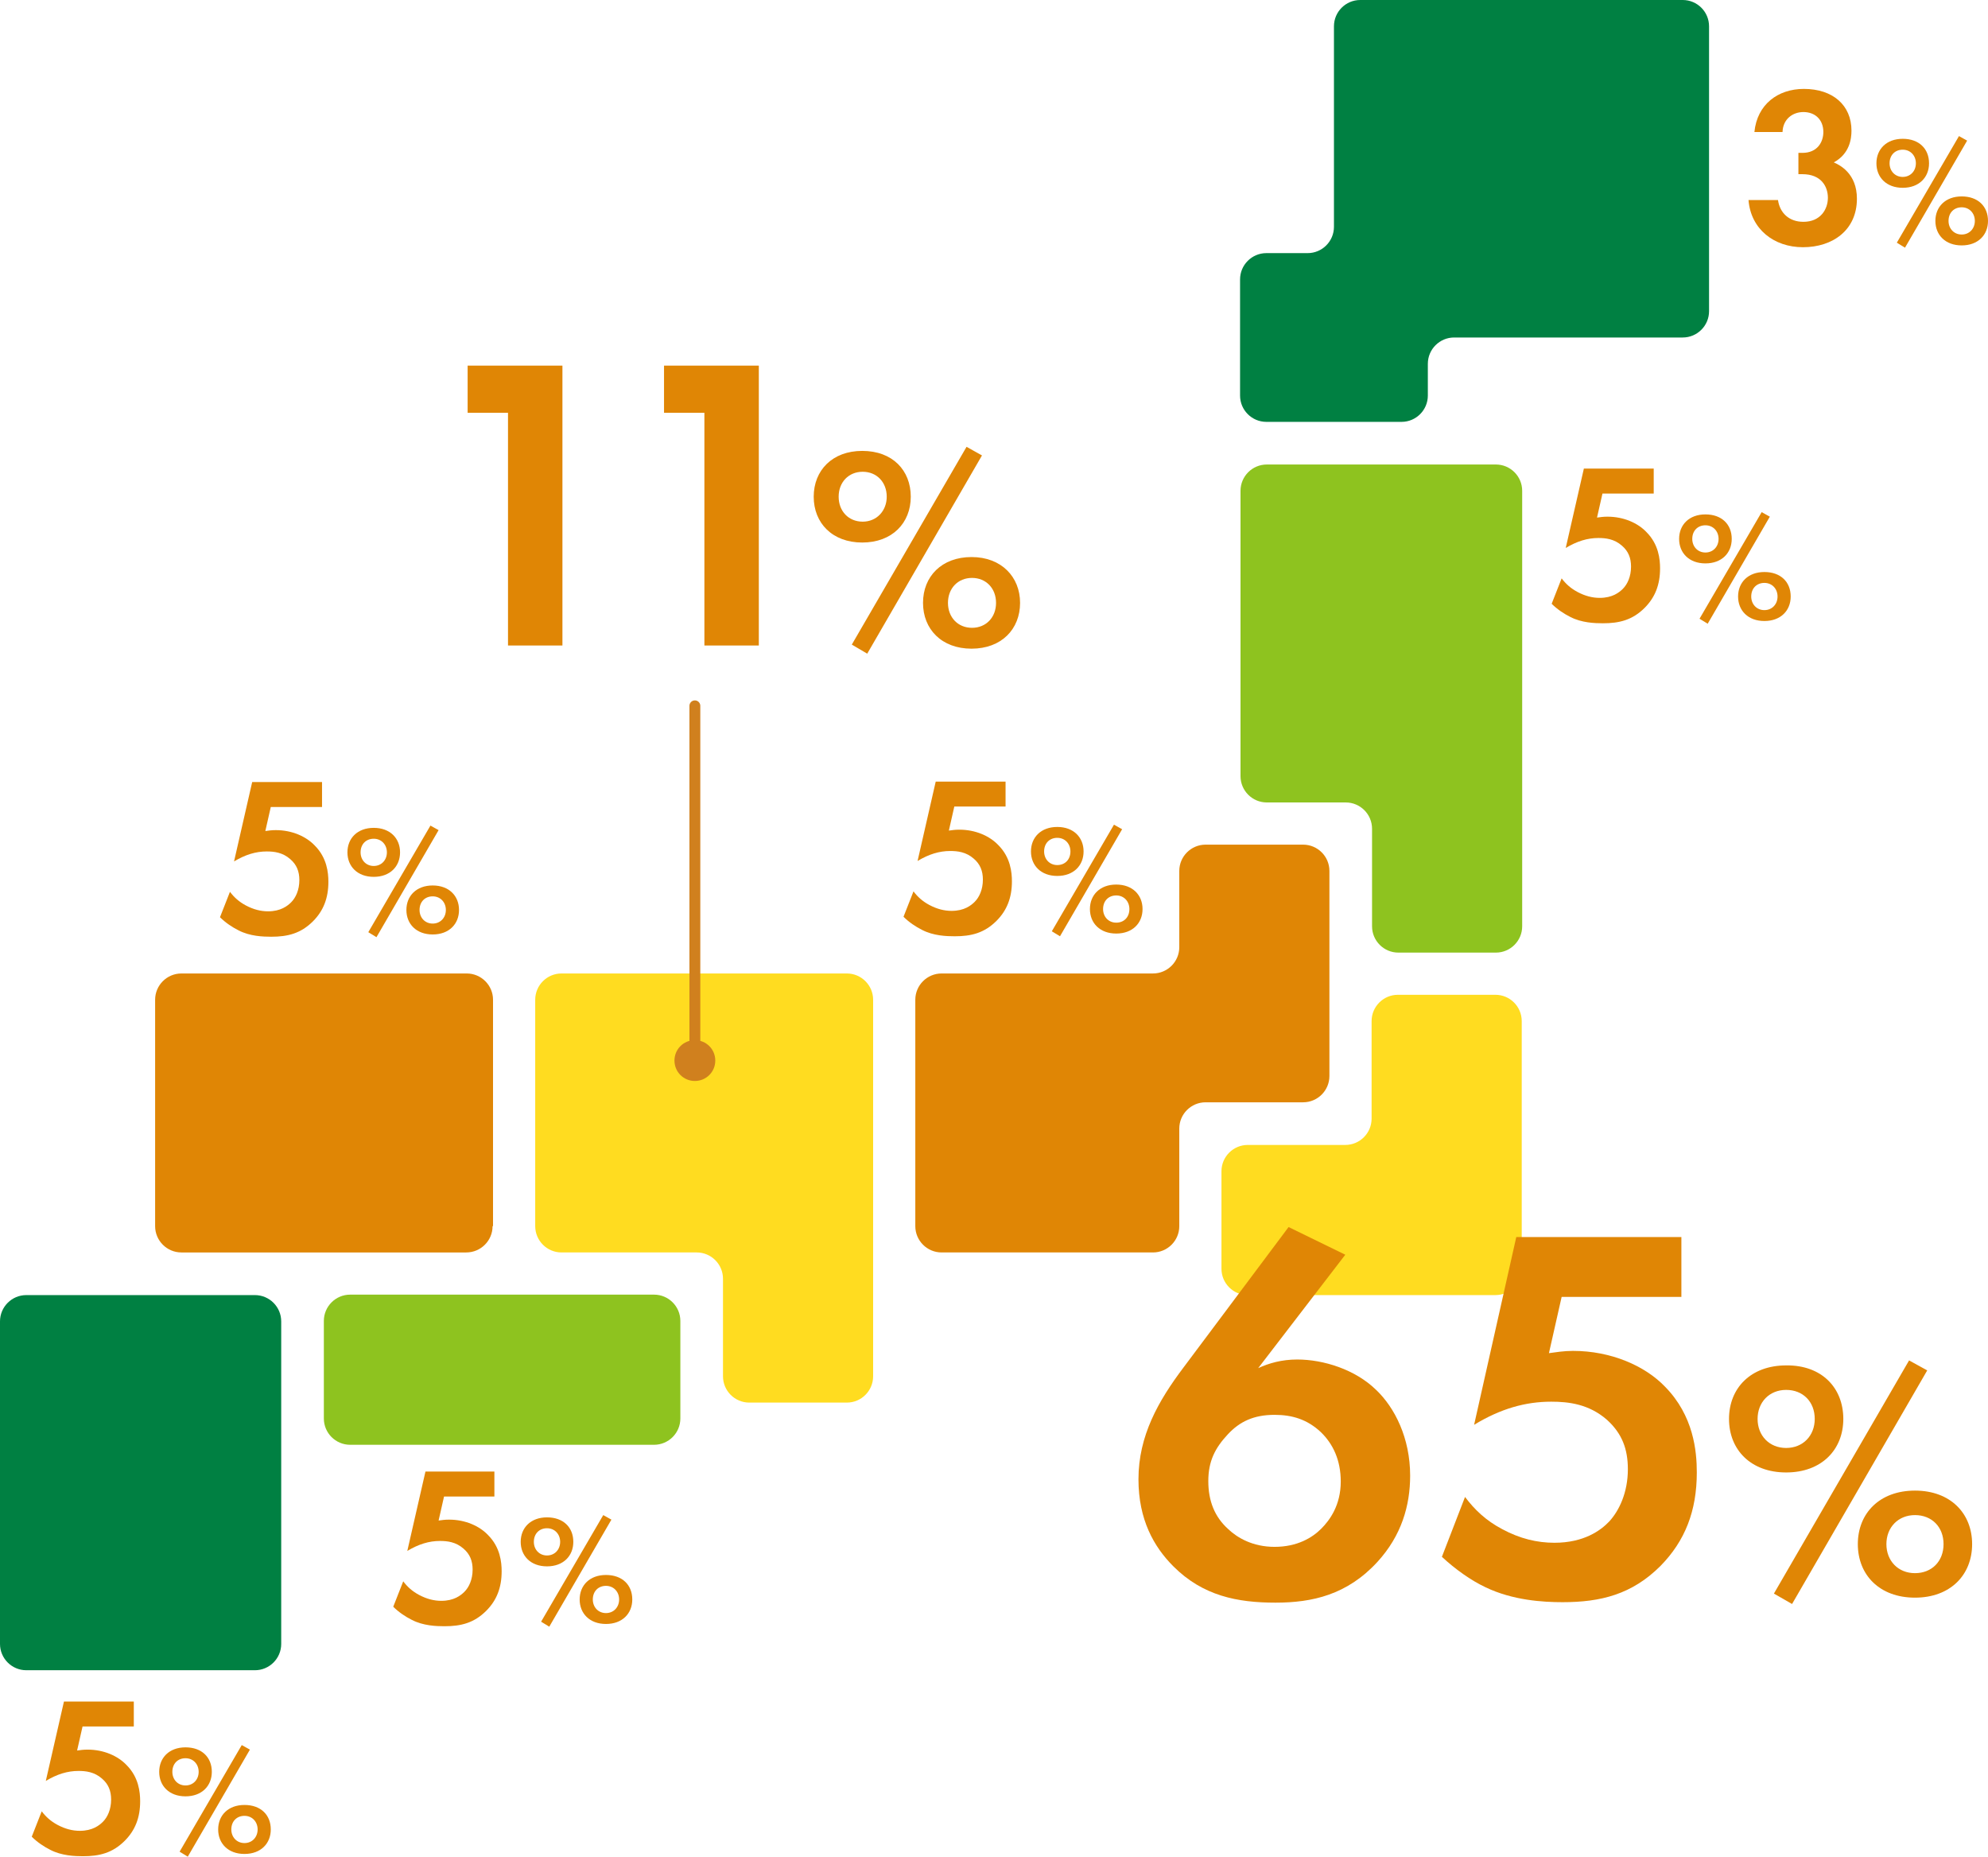 <?xml version="1.0" encoding="utf-8"?>
<!-- Generator: Adobe Illustrator 28.0.0, SVG Export Plug-In . SVG Version: 6.00 Build 0)  -->
<svg version="1.1" id="レイヤー_1" xmlns="http://www.w3.org/2000/svg" xmlns:xlink="http://www.w3.org/1999/xlink" x="0px"
	 y="0px" viewBox="0 0 438.3 409.3" style="enable-background:new 0 0 438.3 409.3;" xml:space="preserve">
<style type="text/css">
	.st0{fill:#008042;}
	.st1{fill:#8EC31F;}
	.st2{fill:#E08605;}
	.st3{fill:#FFDC20;}
	.st4{fill:none;stroke:#D0801E;stroke-width:2.396;stroke-linecap:round;stroke-linejoin:round;}
	.st5{fill:#D0801E;}
</style>
<g>
	<path class="st0" d="M376.8,5.8c0-3.2-2.6-5.8-5.8-5.8h-71.1c-3.2,0-5.8,2.6-5.8,5.8V50c0,3.2-2.6,5.8-5.8,5.8h-9.1
		c-3.2,0-5.8,2.6-5.8,5.8v25.6c0,3.2,2.6,5.8,5.8,5.8H309c3.2,0,5.8-2.6,5.8-5.8v-7c0-3.2,2.6-5.8,5.8-5.8h50.4
		c3.2,0,5.8-2.6,5.8-5.8V5.8z"/>
	<path class="st1" d="M150,312.7c0,3.2-2.6,5.8-5.8,5.8h-67c-3.2,0-5.8-2.6-5.8-5.8v-21.5c0-3.2,2.6-5.8,5.8-5.8h67
		c3.2,0,5.8,2.6,5.8,5.8V312.7z"/>
	<path class="st0" d="M62,362.4c0,3.2-2.6,5.8-5.8,5.8H5.8c-3.2,0-5.8-2.6-5.8-5.8v-71.1c0-3.2,2.6-5.8,5.8-5.8h50.4
		c3.2,0,5.8,2.6,5.8,5.8V362.4z"/>
	<path class="st2" d="M265.8,186.2c-3.2,0-5.8,2.6-5.8,5.8v16.8c0,3.2-2.6,5.8-5.8,5.8h-46.6c-3.2,0-5.8,2.6-5.8,5.8v49.9
		c0,3.2,2.6,5.8,5.8,5.8h46.6c3.2,0,5.8-2.6,5.8-5.8v-21.5c0-3.2,2.6-5.8,5.8-5.8h21.5c3.2,0,5.8-2.6,5.8-5.8V192
		c0-3.2-2.6-5.8-5.8-5.8H265.8z"/>
	<path class="st3" d="M123.8,214.6c-3.2,0-5.8,2.6-5.8,5.8v49.9c0,3.2,2.6,5.8,5.8,5.8h29.8c3.2,0,5.8,2.6,5.8,5.8v21.5
		c0,3.2,2.6,5.8,5.8,5.8h21.5c3.2,0,5.8-2.6,5.8-5.8v-21.5c0-3.2,0-8.4,0-11.6v-49.9c0-3.2-2.6-5.8-5.8-5.8H123.8z"/>
	<path class="st2" d="M108.6,270.3c0,3.2-2.6,5.8-5.8,5.8H40c-3.2,0-5.8-2.6-5.8-5.8v-49.9c0-3.2,2.6-5.8,5.8-5.8h62.9
		c3.2,0,5.8,2.6,5.8,5.8V270.3z"/>
	<path class="st3" d="M308.2,219.3c-3.2,0-5.8,2.6-5.8,5.8v21.5c0,3.2-2.6,5.8-5.8,5.8h-21.5c-3.2,0-5.8,2.6-5.8,5.8v21.5
		c0,3.2,2.6,5.8,5.8,5.8h21.5c3.2,0,8.4,0,11.6,0h21.5c3.2,0,5.8-2.6,5.8-5.8v-21.5c0-3.2,0-8.4,0-11.6v-21.5c0-3.2-2.6-5.8-5.8-5.8
		H308.2z"/>
	<path class="st1" d="M279.3,102.4c-3.2,0-5.8,2.6-5.8,5.8v62.9c0,3.2,2.6,5.8,5.8,5.8h17.4c3.2,0,5.8,2.6,5.8,5.8v21.5
		c0,3.2,2.6,5.8,5.8,5.8h21.5c3.2,0,5.8-2.6,5.8-5.8v-21.5c0-3.2,0-8.4,0-11.6v-62.9c0-3.2-2.6-5.8-5.8-5.8H279.3z"/>
	<g>
		<g>
			<path class="st2" d="M296.6,276.6l-19.2,25c2.4-1.1,5.2-1.9,8.6-1.9c5.8,0,12.8,2.2,17.4,6.7c4.1,3.9,7.5,10.6,7.5,18.9
				c0,6.6-1.9,13.2-7.2,19c-6.7,7.3-14.4,9-22.5,9c-8.4,0-16-1.5-22.5-8c-4.3-4.3-7.7-10.3-7.7-19.2c0-9.6,4.4-17.3,9.9-24.6
				l23.2-31L296.6,276.6z M291.3,337c1.9-1.9,4.3-5.2,4.3-10.4c0-4.7-1.7-8.3-4.4-10.9c-3-2.8-6.3-3.8-10.2-3.8
				c-4.6,0-7.7,1.5-10.3,4.3c-2.8,3-4.3,5.9-4.3,10.3s1.4,7.9,4.4,10.6c2,1.9,5.4,3.9,10.2,3.9C286,341,289.3,339,291.3,337z"/>
			<path class="st2" d="M370.6,285.9h-26.3l-2.8,12.4c1.5-0.2,3.3-0.5,5.3-0.5c8.4,0,15.9,3.3,20.3,7.9c6.3,6.4,7,14.2,7,18.9
				c0,8.5-2.6,15.1-8,20.6c-6.3,6.3-13.2,8-21.6,8c-4.3,0-11-0.4-17-3.3c-3.2-1.5-6.7-4-9.6-6.7l5.1-13.2c2.1,2.8,4.6,5.2,8.2,7.1
				c3.9,2.1,7.7,3,11.5,3c6.5,0,10.2-2.7,12.1-4.7c2.2-2.4,4.1-6.4,4.1-11.5c0-4.5-1.3-7.9-4.6-10.9c-4-3.5-8.5-4-12.3-4
				c-5.6,0-11.1,1.5-17,5.1l9.3-41.4h36.4V285.9z"/>
			<path class="st2" d="M406.4,312.8c0,6.8-4.8,11.8-12.6,11.8c-7.8,0-12.6-5-12.6-11.8s4.8-11.8,12.6-11.8
				C401.6,300.9,406.4,305.9,406.4,312.8z M400.1,312.8c0-3.8-2.6-6.4-6.3-6.4c-3.7,0-6.3,2.7-6.3,6.4s2.6,6.4,6.3,6.4
				C397.5,319.2,400.1,316.5,400.1,312.8z M420.9,299.9l4,2.2l-29.8,51.5l-4-2.3L420.9,299.9z M434.8,340.4
				c0,6.8-4.8,11.8-12.6,11.8s-12.6-5-12.6-11.8s4.8-11.8,12.6-11.8S434.8,333.6,434.8,340.4z M428.5,340.4c0-3.8-2.6-6.4-6.3-6.4
				s-6.3,2.7-6.3,6.4s2.6,6.4,6.3,6.4S428.5,344.2,428.5,340.4z"/>
		</g>
	</g>
	<g>
		<g>
			<path class="st2" d="M112,91h-8.9V80.6h20.9v61.7h-12V91z"/>
			<path class="st2" d="M155.3,91h-8.9V80.6h20.9v61.7h-12V91z"/>
			<path class="st2" d="M200.8,109.5c0,5.8-4.1,10.1-10.7,10.1c-6.6,0-10.7-4.3-10.7-10.1c0-5.8,4.1-10.1,10.7-10.1
				C196.8,99.4,200.8,103.7,200.8,109.5z M195.5,109.5c0-3.2-2.2-5.5-5.3-5.5s-5.3,2.3-5.3,5.5c0,3.2,2.2,5.5,5.3,5.5
				S195.5,112.6,195.5,109.5z M213.1,98.5l3.4,1.9l-25.3,43.7l-3.4-2L213.1,98.5z M224.9,132.9c0,5.8-4.1,10.1-10.7,10.1
				s-10.7-4.3-10.7-10.1c0-5.8,4.1-10.1,10.7-10.1S224.9,127.2,224.9,132.9z M219.6,132.9c0-3.2-2.2-5.5-5.3-5.5s-5.3,2.3-5.3,5.5
				c0,3.2,2.2,5.5,5.3,5.5S219.6,136.1,219.6,132.9z"/>
		</g>
	</g>
	<g>
		<g>
			<line class="st4" x1="153.2" y1="155.6" x2="153.2" y2="234"/>
			<g>
				<path class="st5" d="M148.7,233.8c0,2.5,2,4.5,4.5,4.5c2.5,0,4.5-2,4.5-4.5s-2-4.5-4.5-4.5C150.7,229.3,148.7,231.3,148.7,233.8
					z"/>
			</g>
		</g>
	</g>
	<g>
		<g>
			<path class="st2" d="M109,329.9H97.9l-1.2,5.3c0.7-0.1,1.4-0.2,2.3-0.2c3.6,0,6.7,1.4,8.6,3.4c2.7,2.7,3,6,3,8
				c0,3.6-1.1,6.4-3.4,8.7c-2.7,2.7-5.6,3.4-9.2,3.4c-1.8,0-4.7-0.1-7.2-1.4c-1.4-0.7-2.9-1.7-4.1-2.9l2.2-5.6c0.9,1.2,2,2.2,3.5,3
				c1.7,0.9,3.3,1.3,4.9,1.3c2.8,0,4.3-1.2,5.1-2c1-1,1.8-2.7,1.8-4.9c0-1.9-0.6-3.4-2-4.6c-1.7-1.5-3.6-1.7-5.2-1.7
				c-2.4,0-4.7,0.7-7.2,2.2l4-17.5H109V329.9z"/>
			<path class="st2" d="M126.4,339.9c0,3.1-2.2,5.4-5.8,5.4s-5.8-2.3-5.8-5.4c0-3.1,2.2-5.4,5.8-5.4S126.4,336.7,126.4,339.9z
				 M123.5,339.9c0-1.7-1.2-3-2.9-3s-2.9,1.2-2.9,3c0,1.7,1.2,3,2.9,3S123.5,341.6,123.5,339.9z M133,334l1.8,1l-13.7,23.6l-1.8-1.1
				L133,334z M139.4,352.6c0,3.1-2.2,5.4-5.8,5.4s-5.8-2.3-5.8-5.4c0-3.1,2.2-5.4,5.8-5.4S139.4,349.4,139.4,352.6z M136.5,352.6
				c0-1.7-1.2-3-2.9-3s-2.9,1.2-2.9,3c0,1.7,1.2,3,2.9,3S136.5,354.3,136.5,352.6z"/>
		</g>
	</g>
	<g>
		<g>
			<path class="st2" d="M29.3,380.6H18.2l-1.2,5.3c0.7-0.1,1.4-0.2,2.3-0.2c3.6,0,6.7,1.4,8.6,3.4c2.7,2.7,3,6,3,8
				c0,3.6-1.1,6.4-3.4,8.7c-2.7,2.7-5.6,3.4-9.2,3.4c-1.8,0-4.7-0.1-7.2-1.4c-1.4-0.7-2.9-1.7-4.1-2.9l2.2-5.6c0.9,1.2,2,2.2,3.5,3
				c1.7,0.9,3.3,1.3,4.9,1.3c2.8,0,4.3-1.2,5.1-2c1-1,1.8-2.7,1.8-4.9c0-1.9-0.6-3.4-2-4.6c-1.7-1.5-3.6-1.7-5.2-1.7
				c-2.4,0-4.7,0.7-7.2,2.2l4-17.5h15.4V380.6z"/>
			<path class="st2" d="M46.7,390.6c0,3.1-2.2,5.4-5.8,5.4s-5.8-2.3-5.8-5.4c0-3.1,2.2-5.4,5.8-5.4S46.7,387.4,46.7,390.6z
				 M43.8,390.6c0-1.7-1.2-3-2.9-3s-2.9,1.2-2.9,3c0,1.7,1.2,3,2.9,3S43.8,392.3,43.8,390.6z M53.3,384.7l1.8,1l-13.7,23.6l-1.8-1.1
				L53.3,384.7z M59.7,403.3c0,3.1-2.2,5.4-5.8,5.4s-5.8-2.3-5.8-5.4c0-3.1,2.2-5.4,5.8-5.4S59.7,400.1,59.7,403.3z M56.8,403.3
				c0-1.7-1.2-3-2.9-3s-2.9,1.2-2.9,3c0,1.7,1.2,3,2.9,3S56.8,405,56.8,403.3z"/>
		</g>
	</g>
	<g>
		<g>
			<path class="st2" d="M70.8,177.9H59.7l-1.2,5.3c0.7-0.1,1.4-0.2,2.3-0.2c3.6,0,6.7,1.4,8.6,3.4c2.7,2.7,3,6,3,8
				c0,3.6-1.1,6.4-3.4,8.7c-2.7,2.7-5.6,3.4-9.2,3.4c-1.8,0-4.7-0.1-7.2-1.4c-1.4-0.7-2.9-1.7-4.1-2.9l2.2-5.6c0.9,1.2,2,2.2,3.5,3
				c1.7,0.9,3.3,1.3,4.9,1.3c2.8,0,4.3-1.2,5.1-2c1-1,1.8-2.7,1.8-4.9c0-1.9-0.6-3.4-2-4.6c-1.7-1.5-3.6-1.7-5.2-1.7
				c-2.4,0-4.7,0.7-7.2,2.2l4-17.5h15.4V177.9z"/>
			<path class="st2" d="M88.2,187.9c0,3.1-2.2,5.4-5.8,5.4s-5.8-2.3-5.8-5.4c0-3.1,2.2-5.4,5.8-5.4S88.2,184.8,88.2,187.9z
				 M85.3,187.9c0-1.7-1.2-3-2.9-3s-2.9,1.2-2.9,3c0,1.7,1.2,3,2.9,3S85.3,189.6,85.3,187.9z M94.9,182l1.8,1L83,206.6l-1.8-1.1
				L94.9,182z M101.2,200.6c0,3.1-2.2,5.4-5.8,5.4s-5.8-2.3-5.8-5.4c0-3.1,2.2-5.4,5.8-5.4S101.2,197.5,101.2,200.6z M98.3,200.6
				c0-1.7-1.2-3-2.9-3s-2.9,1.2-2.9,3c0,1.7,1.2,3,2.9,3S98.3,202.3,98.3,200.6z"/>
		</g>
	</g>
	<g>
		<g>
			<path class="st2" d="M364.4,108.8h-11.1l-1.2,5.3c0.7-0.1,1.4-0.2,2.3-0.2c3.6,0,6.7,1.4,8.6,3.4c2.7,2.7,3,6,3,8
				c0,3.6-1.1,6.4-3.4,8.7c-2.7,2.7-5.6,3.4-9.2,3.4c-1.8,0-4.7-0.1-7.2-1.4c-1.4-0.7-2.9-1.7-4.1-2.9l2.2-5.6c0.9,1.2,2,2.2,3.5,3
				c1.7,0.9,3.3,1.3,4.9,1.3c2.8,0,4.3-1.2,5.1-2c1-1,1.8-2.7,1.8-4.9c0-1.9-0.6-3.4-2-4.6c-1.7-1.5-3.6-1.7-5.2-1.7
				c-2.4,0-4.7,0.7-7.2,2.2l4-17.5h15.4V108.8z"/>
			<path class="st2" d="M381.8,118.8c0,3.1-2.2,5.4-5.8,5.4s-5.8-2.3-5.8-5.4c0-3.1,2.2-5.4,5.8-5.4S381.8,115.6,381.8,118.8z
				 M378.9,118.8c0-1.7-1.2-3-2.9-3s-2.9,1.2-2.9,3c0,1.7,1.2,3,2.9,3S378.9,120.5,378.9,118.8z M388.4,112.9l1.8,1l-13.7,23.6
				l-1.8-1.1L388.4,112.9z M394.8,131.5c0,3.1-2.2,5.4-5.8,5.4s-5.8-2.3-5.8-5.4c0-3.1,2.2-5.4,5.8-5.4S394.8,128.3,394.8,131.5z
				 M391.9,131.5c0-1.7-1.2-3-2.9-3s-2.9,1.2-2.9,3c0,1.7,1.2,3,2.9,3S391.9,133.2,391.9,131.5z"/>
		</g>
	</g>
	<g>
		<g>
			<path class="st2" d="M386.8,29.1c0.6-6.1,5.2-9.5,10.9-9.5c6.4,0,10.5,3.6,10.5,9.2c0,1.8-0.4,5.1-3.9,7c1.4,0.6,5.1,2.5,5.1,8
				c0,6.9-5.3,10.7-11.9,10.7c-6.4,0-11.5-4-12-10.4h6.5c0.4,2.8,2.4,4.8,5.6,4.8c3.8,0,5.4-2.8,5.4-5.3c0-2.5-1.5-5.2-5.6-5.2h-0.9
				v-4.7h0.9c3.2,0,4.6-2.3,4.6-4.6c0-2.7-1.8-4.4-4.4-4.4c-2.3,0-4.5,1.5-4.6,4.4H386.8z"/>
			<path class="st2" d="M425.3,36c0,3.1-2.2,5.4-5.8,5.4s-5.8-2.3-5.8-5.4c0-3.1,2.2-5.4,5.8-5.4S425.3,32.8,425.3,36z M422.4,36
				c0-1.7-1.2-3-2.9-3s-2.9,1.2-2.9,3c0,1.7,1.2,3,2.9,3S422.4,37.7,422.4,36z M431.9,30l1.8,1l-13.7,23.6l-1.8-1.1L431.9,30z
				 M438.3,48.7c0,3.1-2.2,5.4-5.8,5.4s-5.8-2.3-5.8-5.4c0-3.1,2.2-5.4,5.8-5.4S438.3,45.5,438.3,48.7z M435.4,48.7
				c0-1.7-1.2-3-2.9-3s-2.9,1.2-2.9,3c0,1.7,1.2,3,2.9,3S435.4,50.4,435.4,48.7z"/>
		</g>
	</g>
	<g>
		<g>
			<path class="st2" d="M221.5,177.8h-11.1l-1.2,5.3c0.7-0.1,1.4-0.2,2.3-0.2c3.6,0,6.7,1.4,8.6,3.4c2.7,2.7,3,6,3,8
				c0,3.6-1.1,6.4-3.4,8.7c-2.7,2.7-5.6,3.4-9.2,3.4c-1.8,0-4.7-0.1-7.2-1.4c-1.4-0.7-2.9-1.7-4.1-2.9l2.2-5.6c0.9,1.2,2,2.2,3.5,3
				c1.7,0.9,3.3,1.3,4.9,1.3c2.8,0,4.3-1.2,5.1-2c1-1,1.8-2.7,1.8-4.9c0-1.9-0.6-3.4-2-4.6c-1.7-1.5-3.6-1.7-5.2-1.7
				c-2.4,0-4.7,0.7-7.2,2.2l4-17.5h15.4V177.8z"/>
			<path class="st2" d="M238.9,187.7c0,3.1-2.2,5.4-5.8,5.4s-5.8-2.3-5.8-5.4c0-3.1,2.2-5.4,5.8-5.4S238.9,184.6,238.9,187.7z
				 M236,187.7c0-1.7-1.2-3-2.9-3s-2.9,1.2-2.9,3c0,1.7,1.2,3,2.9,3S236,189.5,236,187.7z M245.6,181.8l1.8,1l-13.7,23.6l-1.8-1.1
				L245.6,181.8z M251.9,200.4c0,3.1-2.2,5.4-5.8,5.4s-5.8-2.3-5.8-5.4c0-3.1,2.2-5.4,5.8-5.4S251.9,197.3,251.9,200.4z M249,200.4
				c0-1.7-1.2-3-2.9-3s-2.9,1.2-2.9,3c0,1.7,1.2,3,2.9,3S249,202.2,249,200.4z"/>
		</g>
	</g>
</g>
</svg>
